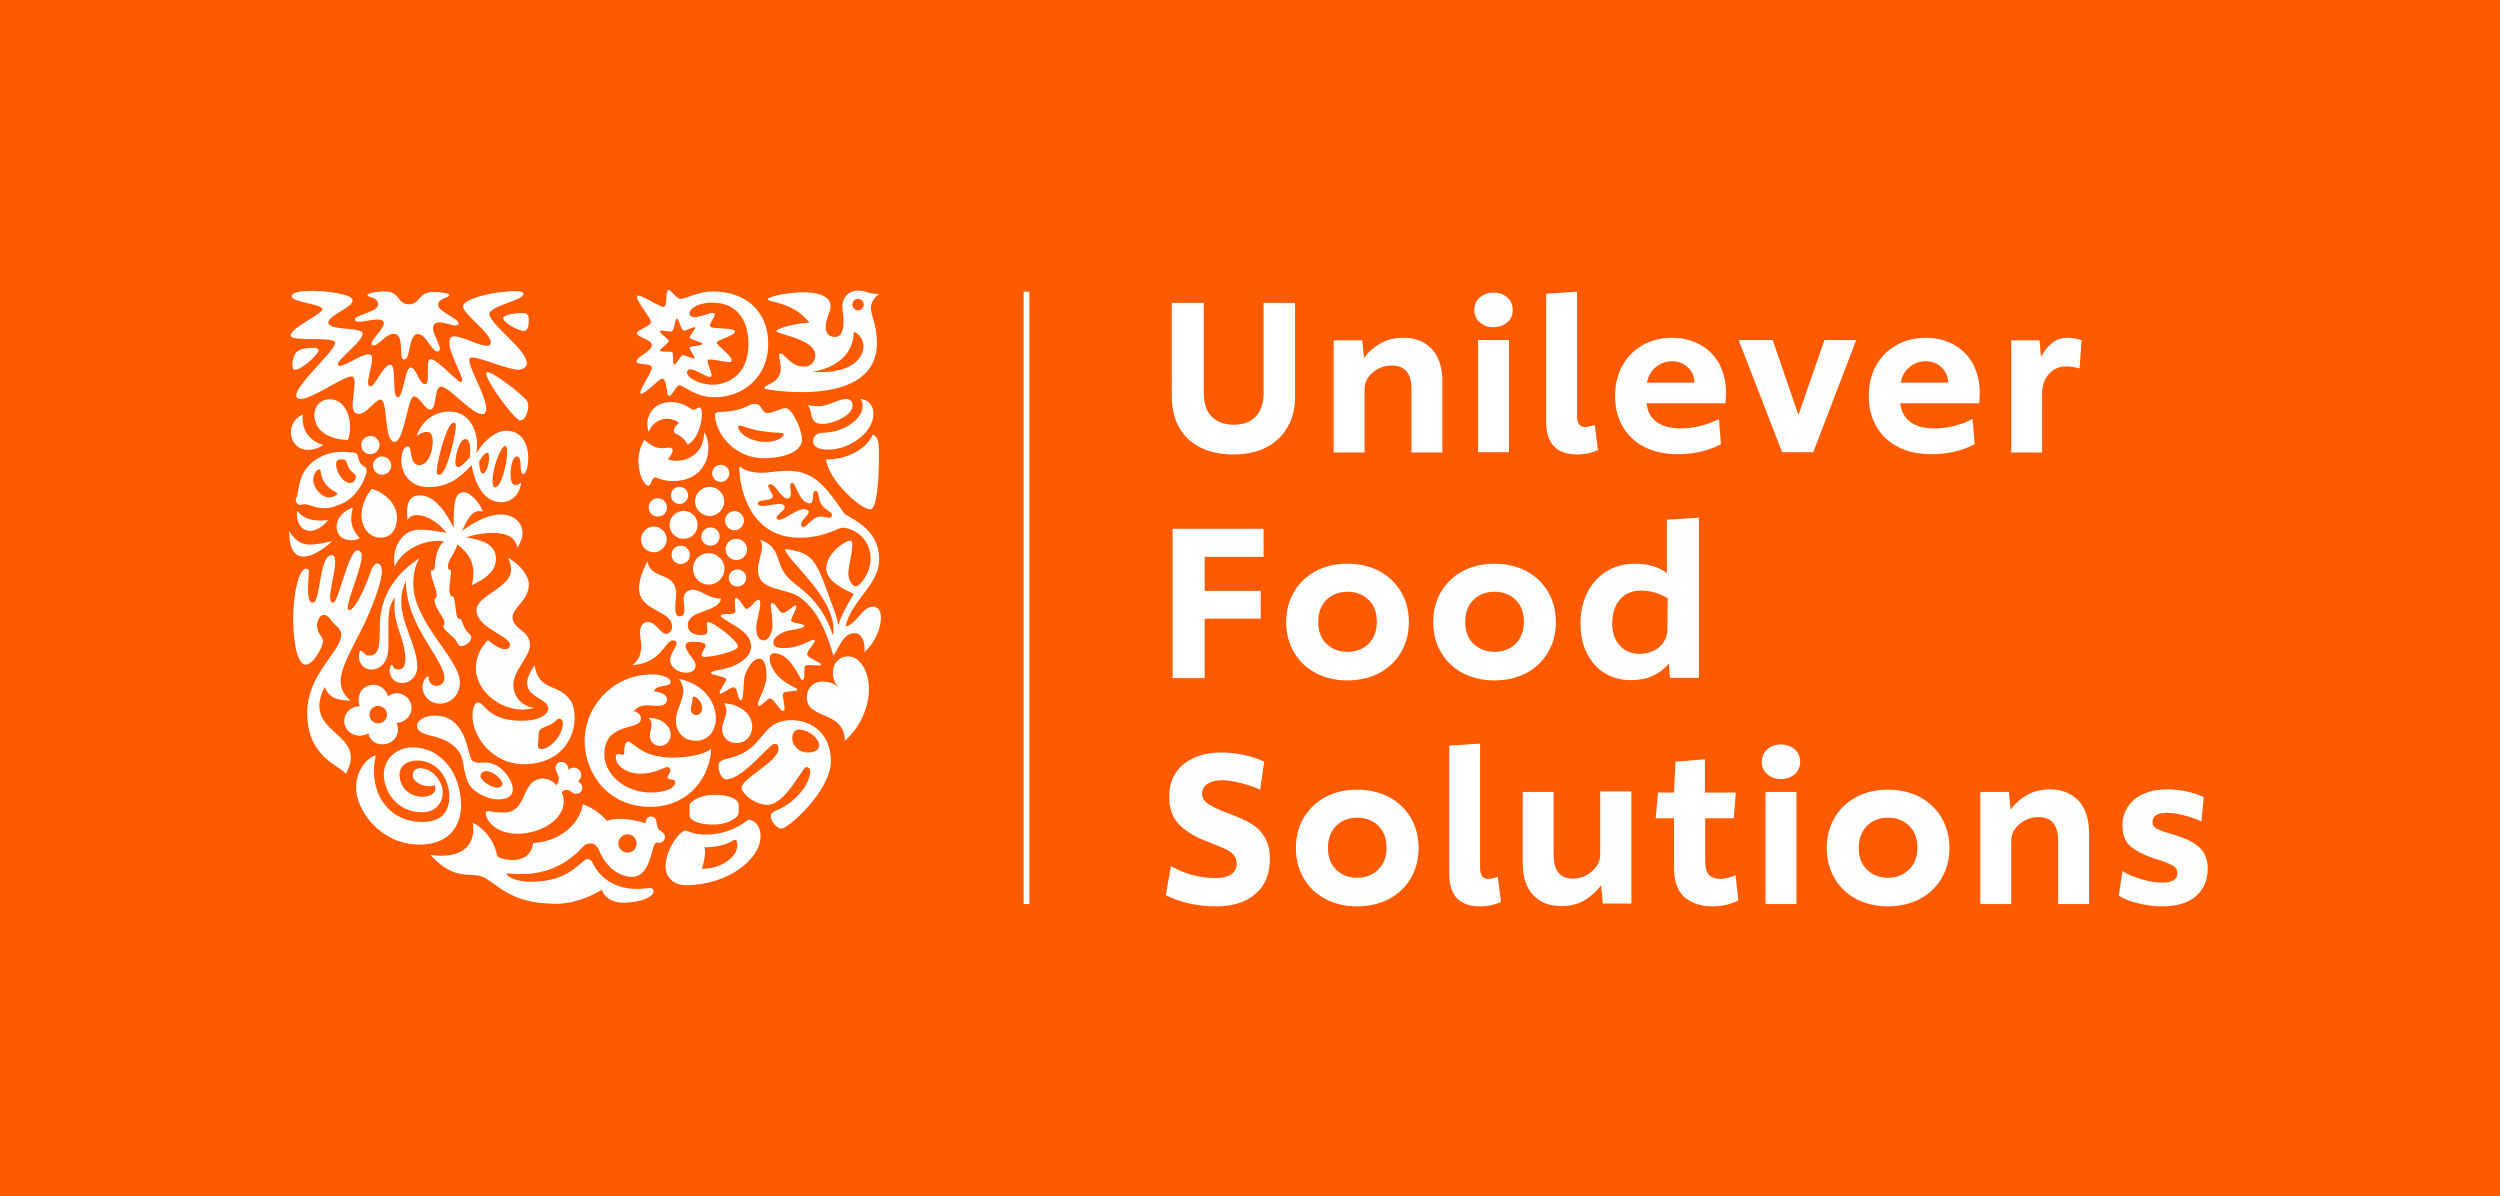 <?xml version="1.0" encoding="utf-8"?>
<!-- Generator: Adobe Illustrator 23.0.1, SVG Export Plug-In . SVG Version: 6.00 Build 0)  -->
<svg version="1.1" xmlns="http://www.w3.org/2000/svg" xmlns:xlink="http://www.w3.org/1999/xlink" x="0px" y="0px"
	 viewBox="0 0 874.1 418.3" style="enable-background:new 0 0 874.1 418.3;" xml:space="preserve">
<style type="text/css">
	.st0{fill:#FF5A00;}
	.st1{fill:#FFFFFF;}
	.st2{fill:none;stroke:#FFFFFF;stroke-width:2;}
</style>
<g id="Layer_1">
	<rect y="0" class="st0" width="874.1" height="418.3"/>
	<g>
		<g>
			<g>
				<path class="st1" d="M288.8,160.6c1,7.6,12.5,17.8,15.6,17.5c2.1-0.2,2.9-9.9,2.9-17.5c0-4.4,0.2-7.8-2.1-8.6
					C301.6,159.4,291.9,160.9,288.8,160.6z M289.5,157.2c8.3,0,15.9-6.6,15.9-12.4c0-2.7-1.3-4.9-4.6-5.3c0.6,0.7,0.8,1.3,0.8,2.6
					c0,4.4-6.7,9.2-13.9,9.2c-2.6,0-3.4,1.8-3.4,2.8C284.2,156.3,286.3,157.2,289.5,157.2z M287.7,148.2c-1.1,0-2.7,0-3.6-1.8
					c-0.7-1.4-0.5-3.8-1.8-4.8c1.4,0.4,2.8,0.4,3.9,0.4c3.6,0,7-2.5,9.6-2.5c1.7,0,2.3,1.1,2.3,2.2
					C298.1,145.4,291.1,148.2,287.7,148.2z"/>
			</g>
			<g>
				<path class="st1" d="M109.4,210.7c2.7,0,2.2-16.6,6.5-16.6c1,0,1.3,1,1.3,2.3c0,3.8-1.8,9.3-1.8,12.3c0,1.5,0.4,2,1.1,2
					c1.9,0,5.3-18.3,8.5-18.3c1,0,1.5,1.1,1.5,2.1c0,3.8-4.9,14.8-4.9,17.9c0,0.5,0.1,0.9,0.5,0.9c2,0,6-8.6,7.3-12.9
					c0.7-2.2,1.7-3.4,2.6-3.4c0.8,0,1.5,0.9,1.5,2.7c0,4.3-4,14.4-7.5,21.2c-2.7,5.3-6.9,12.8-6.9,17c0,2.2,0.4,4.4,3.5,7.1
					c-5.1-0.3-7.2-0.8-9.1-4.8c-8.5,17,15.7,15.3,7.4,30.4c-1.5-2.7-13.5-5.5-13.5-21.3c0-13.6,11.9-21.6,11.9-27.3
					c0-1.1-0.4-2.1-1.4-2.9c-2.6-2.2-2.7-4.1-4.8-4.1c-1.5,0-3.4,3.5-1.4,6.6c0.6,1,1.2,1.7,1.2,2.6c0,2.2-3.5,8.2-6,8.2
					c-2.5,0-4.4-6.1-4.4-16c0-8.8,2-17.6,4.5-17.6c0.7,0,1,0.5,1,1.1c0,1-0.3,3.1-0.3,6.6C107.8,210.4,108.7,210.7,109.4,210.7z"/>
			</g>
			<g>
				<path class="st1" d="M129.7,234.1c3.3,0,6.1-2.5,6.1-8V218c0-3.1,0.2-6.6,2.3-9.1c-0.2,1-0.2,2.2-0.2,3.2
					c0,6.9,3.8,11.6,3.8,18.2c0,2.5-0.7,3.8-2.6,3.8c-1.8,0-1.7-1.7-2.1-1.7c-0.3,0-0.8,1-0.8,2.1c0,1.7,1.2,4.3,4.5,4.3
					c2.9,0,5.2-2.6,5.2-5.6c0-7.2-5.6-15.1-5.6-22.8c0-3.4,0.9-5.6,1.6-7.3c0,15.9,13.5,27.4,13.5,34c0,1.5-1.1,2.7-2.8,2.7
					c-1.8,0-2.7-1.5-2.7-2.6c0-0.6-0.1-0.7-0.3-0.7c-0.5,0-1.9,1.6-1.9,3.7c0,2.6,2.1,5.8,6.1,5.8c4.5,0,7-3.8,7-7.3
					c0-8.4-16.3-21-16.3-34.6c0-2.3,0.4-6.1,2.1-8.9c-10.5,6.8-13.8,15.8-13.8,23.7c0,6.9-0.2,10.3-3.7,10.3c-1.8,0-2.3-1.7-2.9-1.7
					c-0.5,0-0.7,1.4-0.7,1.8C125.4,232.4,127.6,234.1,129.7,234.1z"/>
			</g>
			<g>
				<path class="st1" d="M267.9,154.5c3.5,0,6.1-1.6,6.1-2.6c0-0.3-0.5-0.6-1.5-0.6c-1,0-3.1-0.1-7-0.7c-3.4-0.6-5.9-1.8-6.9-1.8
					c-0.3,0-0.5,0.2-0.5,0.4C258.1,151.3,262,154.5,267.9,154.5z M250.5,144.3c1-0.7,5.5,0.4,11.3-2.5c0.7-0.4,1.4-0.6,2.1-0.6
					c2.8,0,2.1,3.2,4.6,3.2c2,0,4.5-1.7,6.1-1.7c2.4,0,5.8,7.5,5.8,11c0,4.1-6.1,6.5-13.4,6.5c-10.6,0-17-9.2-17-15.2
					C250,144.7,250.2,144.5,250.5,144.3z"/>
			</g>
			<g>
				<path class="st1" d="M131.4,264.1c-2.6,0.6-6.9,4.8-6.9,11.3c0,7.8,8.4,19.9,22.2,19.9c11.6,0,14.5-8.1,14.5-13.5
					c0-12-7.4-20.5-17-20.5c-5.3,0-10,3.8-10,9.5c0,5.3,4,13.2,13.5,13.2c4.5,0,7.1-3.2,7.1-6.9c0-3.6-3.3-8.5-8-8.5
					c-1.4,0-2.5,0.9-2.5,2.5c0,1.9,2.6,3.8,5.9,3.8c0.8,0,1.4-0.2,1.8-0.3c0.2,0.2,0.2,0.6,0.2,1c0,1.8-1.8,3-4.5,3
					c-4.1,0-8-3-8-7.8c0-2.9,2.5-4.9,6.1-4.9c7.1,0,11.3,6.3,11.3,12.6c0,5.7-3.1,8.9-9.5,8.9C134.8,287.3,128.6,275.8,131.4,264.1z
					"/>
			</g>
			<g>
				<path class="st1" d="M216.2,294.9c0,1.8,1.4,3.2,3.2,3.2c1.8,0,3.2-1.4,3.2-3.2c0-1.7-1.4-3.2-3.2-3.2
					C217.6,291.7,216.2,293.2,216.2,294.9z M222.4,310.8c3.8,0,3.6-0.3,4.8-0.3c1.2,0,1.3,0.7,1.3,1.2c0,1.7-3.9,3.9-10.8,3.9
					c-4.1,0-6.5-2.2-7.3-4.5c-4,2.5-10,4.9-16,4.9c-16.3,0-20.5-7.1-25.6-9.4c-3.9-1.8-9.9,1.7-18.3-7.7c1.1,0.2,2.6,0.3,3.8,0.3
					c7.3,0,11.2-3.6,11.2-9.3c0-0.7-0.1-1.5-0.2-2.2c2.2,0.9,7.3,4.7,8.5,11.5c0.2,0.8,3.4,1.5,5.5,1.5c2.9,0,6.5-1.2,7.1-5.9
					c9.6-0.8,16-6.4,17.4-13.6c3.4,1.1,7.3,4.2,8.3,5.8c1.4-0.5,2.9-0.7,4.8-0.7c2.6,0,5.4,0.5,8.8,1.5c0.2-1,0.3-2.3,1.9-2.3
					c2.4,0,1.7,2.6,2.5,4.2c0.4,0.8,2.4,1.3,2.4,2.9c0,1.5-1.3,2.1-2.1,2.1c-0.3,0-0.7-0.1-1-0.1c-1.6,0.5-1.7,12-8.4,12
					c-4.9,0-9.5-4.1-11.5-9.2c-0.6-1.5-1.7-2.5-2.9-2.5c-1.3,0-2,0.2-3.5,1.9c-4.3,4.7-11.5,8.8-20.3,8.8c-2.7,0-4.9-0.2-5.4-0.2
					c-0.3,0-0.3,0.1-0.3,0.2c0,0.5,2.7,2.7,8.6,2.7c14,0,17.5-7.9,19.7-7.9c0.3,0,1.3,0,1.8,1.3
					C210.8,309.1,217.9,310.8,222.4,310.8z"/>
			</g>
			<g>
				<path class="st1" d="M270.7,260.1c-1.7,0-10.9,12.4-16.9,12.4c-1.4,0-2.6-2.7-2.6-4.8c0-1.1,0.7-1.9,3.3-2.5
					c13.7-3.1,10.7-13.4,22.4-13.4c6.5,0,13.6,4.4,13.6,14.3c0,10.5-15,23.6-17.2,23.6c-1.8,0-3.8-2.6-3.8-4.4
					c0-0.5,0.2-1.3,1.8-1.9c7.6-3,12-10.1,12-13.6c0-0.8-0.4-1.6-1.4-1.6c-1.4,0-7.2,13.2-13.6,13.2c-4.5,0-9-4.1-9-6
					c0-3.2,12.9-9.1,12.9-13.6C272.2,260.1,271.4,260.1,270.7,260.1z M279.3,255.1c-1.1,0-2.3,0.9-2.3,3c0,2.4,1.8,3.9,2.9,4.4
					c0.6,0.3,1.4,0.6,2.3,0.6c2.3,0,4.2-0.6,4.2-2.6C286.3,258.2,282.8,255.1,279.3,255.1z"/>
			</g>
			<g>
				<path class="st1" d="M130.4,162.8c0,1.8,1.5,3.2,3.2,3.2s3.2-1.4,3.2-3.2c0-1.7-1.4-3.2-3.2-3.2S130.4,161.1,130.4,162.8z
					 M126.3,155.6c0,1.8,1.4,3.2,3.2,3.2c1.7,0,3.2-1.4,3.2-3.2c0-1.7-1.4-3.2-3.2-3.2C127.7,152.5,126.3,153.9,126.3,155.6z
					 M123.4,177.5c-1.8,0.5-5.7,2.7-5.7,6.7c0,2.9,2.2,4.7,5,4.7c1.4,0,2.5-0.3,3.1-0.8c-2.2-2.1-3-4.5-3-6.9
					C122.9,179.5,123.1,178.5,123.4,177.5z M103.9,178.6c-0.1,0.4-0.1,0.8-0.1,1.2c0,3.7,2,5.8,4.6,5.8c2,0,4.3-1.2,6.4-3.8
					c-0.9,0.2-1.9,0.2-2.9,0.2C109,182,105.8,181.2,103.9,178.6z M101.1,185.7c0,6.1,1.8,8.9,5.1,8.9c2.5,0,6-1.8,10-5.4
					c-3.1,0.7-5.5,1.2-7.7,1.2C105.7,190.5,103.5,189.4,101.1,185.7z M121.7,153.8c0.4-1.3,0.7-2.9,0.7-4.6c0-3.8-1.8-9.6-7.2-9.6
					c-3.1,0-5.3,2.5-5.3,5.4C109.9,151.3,116.2,153.8,121.7,153.8z M115,173.9c-2.6,0-5.5-3.3-5.5-6.2c0-1.6,1.2-3.6,2.1-3.6
					c0.3,0,0.5,0.2,0.5,0.8c0.5,3.9,3,6.1,5.4,7.2c0.2,0.2,0.4,0.2,0.4,0.4C117.9,173.1,116.4,173.9,115,173.9z M122.3,164.2
					c0.6,0.7,2.1,1.7,2.1,2.2c0,1.1-0.6,2.5-1.9,2.5c-2.8,0-5-4.2-5-6.6c0-1.5,0.9-1.7,2.1-1.7c0.6,0,0.8,0.1,1.2,0.3
					C121.4,161.4,121.4,163,122.3,164.2z M103.6,174.1c-0.1,0.2-0.2,0.6-0.2,0.9c0,0.7,0.8,1.5,1.5,1.5c0.6,0,1-0.2,1.4-0.2
					c1.9,0,4,1.4,7.2,1.4c1.8,0,4-0.6,6.7-1.9c5.7-2.9,8-10,8-11.2c0-1.5-1.2-1.3-2.2-2.7c-1-1.4-0.6-2.6-1.3-3.3
					c-0.4-0.4-1.5-0.4-2.9-0.5c-0.5-0.1-1.1-0.1-1.8-0.1c-2.6,0-5.8,0.3-9.3,2.5C103.7,164.9,104.7,172.2,103.6,174.1z M130,170.9
					c-1.8,2.1-3.6,5.6-3.6,9.2c0,4.3,2.6,7.9,6.7,7.9c3.9,0,5.7-3.4,5.7-6.8C138.9,175.8,134,172.1,130,170.9z M113,155.6
					c0,0-2.3,1.7-5.2,1.7c-3.4,0-6.1-2.5-6.1-6.1c0-2.5,1.3-5,4.2-6.3c-0.1,0.5-0.1,0.9-0.1,1.4C105.8,150.8,108.4,154.2,113,155.6z
					"/>
			</g>
			<g>
				<path class="st1" d="M253.5,182c0,1.8,1.5,3.4,3.3,3.4c1.8,0,3.3-1.5,3.3-3.4c0-1.8-1.5-3.3-3.3-3.3
					C255,178.7,253.5,180.2,253.5,182z M253.7,192.1c0,2.1,1.7,3.7,3.8,3.7c2.1,0,3.7-1.7,3.7-3.7c0-2.1-1.7-3.7-3.7-3.7
					C255.4,188.3,253.7,190,253.7,192.1z M242.3,198.9c0,3,2.5,5.5,5.5,5.5c3,0,5.5-2.5,5.5-5.5c0-3-2.5-5.5-5.5-5.5
					C244.7,193.4,242.3,195.8,242.3,198.9z M245.2,187.6c0,1.8,1.4,3.2,3.2,3.2c1.8,0,3.2-1.4,3.2-3.2c0-1.8-1.4-3.2-3.2-3.2
					C246.7,184.4,245.2,185.9,245.2,187.6z M234.8,194c0,1.7,1.4,3.2,3.2,3.2c1.8,0,3.2-1.4,3.2-3.2c0-1.8-1.4-3.2-3.2-3.2
					C236.2,190.8,234.8,192.2,234.8,194z M243,175.3c0,2.8,2.3,5.1,5.1,5.1c2.8,0,5.1-2.3,5.1-5.1c0-2.8-2.3-5.1-5.1-5.1
					C245.3,170.2,243,172.6,243,175.3z M249,165.5c0,1.7,1.4,3,3,3c1.7,0,3-1.4,3-3c0-1.7-1.4-3-3-3
					C250.3,162.5,249,163.9,249,165.5z M234.6,173.2c0,1.7,1.3,3,3,3c1.7,0,3-1.4,3-3c0-1.7-1.4-3-3-3
					C235.9,170.2,234.6,171.5,234.6,173.2z M234.1,183.5c0,2.7,2.2,4.9,4.9,4.9c2.7,0,4.9-2.1,4.9-4.9c0-2.7-2.2-4.9-4.9-4.9
					C236.3,178.7,234.1,180.8,234.1,183.5z M224.1,188.6c0,2.5,2.1,4.5,4.5,4.5s4.5-2.1,4.5-4.5c0-2.5-2.1-4.5-4.5-4.5
					S224.1,186.2,224.1,188.6z M226.8,177.4c0,1.8,1.4,3.2,3.2,3.2c1.8,0,3.2-1.4,3.2-3.2c0-1.7-1.4-3.2-3.2-3.2
					C228.2,174.2,226.8,175.7,226.8,177.4z M254.8,202c0-1.6,1.4-2.9,3-2.9c1.8,0,3.1,1.4,3.1,2.9c0,1.8-1.4,3.1-3.1,3.1
					C256.2,205.1,254.8,203.8,254.8,202z"/>
			</g>
			<g>
				<path class="st1" d="M256.9,293.6c0.4,0,0.9,0.2,0.9,1.7c0,1.7-0.8,4.1-3.7,5.9c-2,1.4-4.7,2.5-8.7,2.6c0.6-1.9,1.1-3.9,1.1-5.8
					c0-0.6-0.1-1.1-0.2-1.8h1C253.7,296.1,256.4,293.6,256.9,293.6z M257.5,285.7c0.6-0.6,0.8-1.4,0.8-2.3v-1.8
					c0-2.3-3.5-3.7-8.3-3.7c-5.8,0-8.9,2.6-8.9,3.7v3.7c0,1.5,3.5,3,7.8,3C252.3,288.4,255.4,287.5,257.5,285.7z M261.6,286.6
					c-2.1,1.6-6.9,5.2-15,5.2c-4.3,0-6.2-1.4-6.9-1.4c-0.8,0-1.7,0.8-2.6,1.8c-1.9,2.2-4.4,6.4-4.4,10.9c0,3.2,2.5,6.4,7.1,6.4
					c14.9,0,26.1-9.3,26.1-16.9C266,288.4,263.5,286.6,261.6,286.6z"/>
			</g>
			<g>
				<path class="st1" d="M264.4,219.6c0,2,0.6,4.3,2.6,4.3c1.7,0,3.1-2.6,3.1-5.3c0-3.2-0.6-5.7-0.6-6.9c0-0.6,0.2-0.8,0.6-0.8
					c1.2,0.1,2.3,3.4,3.6,3.4c1.4,0,3.6-2.6,4.4-2.6c0.2,0,0.3,0.3,0.3,0.4c0,1.2-1.8,3.8-1.8,4.9c0,0.9,4.6,1,4.6,1.8
					c0,1.2-4.9,1.2-7.2,2.2c-2.2,1-3.6,2.2-3.6,3.7c0,1.6,1.6,1.9,3.8,1.9c5.3,0,9.1-2.9,10.3-2.9c0.2,0,0.4,0.2,0.4,0.4
					c0,0.8-2.7,3.4-2.7,4.6c0,1.4,5,2.9,4.9,3.7c-0.1,0.2-0.4,0.3-0.9,0.3c-0.9,0-2.2-0.2-3.3-0.2c-0.6,0-1.2,0.1-1.4,0.4
					c-0.6,0.6,0.2,4.9-1,4.9c-1,0-3.7-9.4-9.9-9.4c-0.9,0-1.5,0.7-1.5,1.9c0,3.2,3.1,6.9,6.1,8.6c1.3,0.9,3.6,1.8,3.6,2.2
					c0,1-5.1,0.1-5.1,1.7c0,1.4,0.6,3.6,0.6,4.9c0,0.4-0.1,0.9-0.6,0.9c-0.9,0-3.3-4.4-4.4-4.4c-1,0-3,2.6-3.9,2.6
					c-0.2,0-0.4-0.2-0.4-0.5c0-1.8,3-6,3-10c0-1.9-0.2-6-2.6-6c-1.9,0-4.1,3-5,6c-0.6,1.8-0.2,8.5-1.4,8.5c-1.2,0-0.9-4.5-2.5-4.5
					c-1.2,0-3.7,2.2-4.6,2.2c-0.2,0-0.3-0.1-0.3-0.2c0-1,2.3-4.1,2.3-4.7c0-1.2-5.3-1.4-5.3-2.3c0-0.6,2.1-1,4-1.3
					c4.1-0.7,10-3.7,10-7.8c0-4.6-4.5-6.6-7.4-8.5c-1.5-1-3.2-1.8-3.2-2.4c0-0.6,1.9-0.6,2.7-0.6c1.2,0,2.4-0.1,2.4-1
					c0-0.7-0.2-2.2-0.2-3.3c0-0.8,0.1-1.4,0.4-1.4c1.2,0,2.9,3.9,3.7,3.9c1.3,0,3-3.2,4.2-3.2c0.4,0,0.6,0.2,0.6,1
					C265.9,213.4,264.4,216.7,264.4,219.6z M226.4,196.2c0.9,6.8,10,3.3,10,11.5c0,1.2-0.3,3-0.3,4.5c0,1.8,0.2,3.3,1.5,3.3
					c1.4,0,1.7-1,1.7-2.2c0-1.3-0.3-2.9-0.3-3.7c0-2.8,2-3.4,3.2-3.4c3,0,5.3,3.1,9.9,3.1c-1,5.1-11.6,3.7-11.6,9.3
					c0,2.8,2.8,3.4,4.6,3.4c1.7,0,2.2-0.2,2.2-1.7c0-0.8-0.2-1.7-0.2-2.2c0-0.3,0.2-0.6,0.6-0.6c1.7,0,10.3,6.5,10.3,8.5
					c0,1.8-9.1,3.7-11.7,3.7c-0.8,0-1-0.6-1-0.9c0-0.6,1.4-2.2,1.4-3.2c0-0.7-1.2-1.2-4.4-1.2c-1.5,0-2.6,0.2-2.6,1.4
					c0,2.2,3.5,4.8,3.5,6.8c0,1.6-1,2.6-3.5,2.6c-2.2,0-5.4-1.7-5.4-4.5c0-2.2,2.3-4.5,2.3-5.8c0-0.4-0.3-1-1.3-1
					c-2.9,0-3.7,7.8-14.2,8.7c1.7-1.5,3.1-3.2,3.1-6.6c0-1.7-0.4-3-0.4-4.9c0-2.4,1.1-3.6,2.7-3.6c3,0,4.4,4.1,6.3,4.1
					c1,0,2.2-0.9,2.2-2.4c0-6.1-11.6-5.2-11.6-13.7C223.5,203.1,224.3,200.2,226.4,196.2z"/>
			</g>
			<g>
				<path class="st1" d="M241.5,248c0,1.1,0.8,2,1.9,2c1.3,0,2.1-1.1,2.1-2.4c0-1.7-1.5-4-2.9-4c-0.6,0-0.4,1-0.6,2
					C241.9,246.4,241.5,247.4,241.5,248z M237.4,237.4c8.4,1.6,12.9,7.9,12.9,13.8c0,4.1-2.5,7.8-7,7.8c-4.1,0-7-2.8-7-7.2
					c0-3.4,2.6-6.8,2.6-10.3C238.9,240.1,238.5,238.8,237.4,237.4z M226.8,251c0.8,0.8,1,1.6,1,2.4c0,1.2-0.6,2.5-0.6,3.8
					c0,1.9,1.4,3.6,3.5,3.6c2.2,0,3.8-1.8,3.8-3.8C234.6,253.9,231.4,251,226.8,251z M253.2,245.9c0.5,0.9,0.8,1.7,0.8,2.5
					c0,2.2-1.5,4.3-1.5,6.6c0,2.7,2,4.8,5,4.8c3.3,0,5.5-2.6,5.5-5.7C263,249.9,259.2,246.3,253.2,245.9z M228.7,241.7
					c3.7,0.5,4.5,1.8,4.5,2.8c0,1.8-1.6,2.3-3.1,2.3c-1.1,0-2.4-0.2-3.7-0.2c-1.8,0-3.5,0.4-4.9,2.1c1,0.1,2.6,0.9,2.6,2.5
					c0,4.6-12.8,0.8-12.8,12.7c0,6.3,6.5,13.2,16.4,13.2c5.1,0,8.4-1.7,8.4-3.6c0-1.5-2.7-0.5-2.7-1.7c0-0.6,1-1.6,1-2.5
					c0-0.4-0.3-1.1-1-1.1c-1.4,0-4.1,2.3-9.6,2.3c-4.3,0-8.5-2.5-8.5-5.8c0-0.7,0.3-1.1,0.8-1.1c0.5,0,1.1,0.3,1.7,0.3
					c0.5,0,0.5-0.3,0.5-1.2c0-0.9,0-3.4,1.5-3.4c1.5,0,4.4,5.6,15.4,5.6c3.7,0,10.7-0.7,13.4-3.1c-0.1,8.7-6.9,20.3-21.3,20.3
					c-14.9,0-22.9-12-22.9-23c0-12.2,10-23.3,23.6-23.3c3.5,0,6.5,1.2,6.5,2.7C234.3,240.5,229.1,239.2,228.7,241.7z"/>
			</g>
			<g>
				<path class="st1" d="M177.1,150.6c5.3,0,7.6,4.6,7.6,9.6c0,2.2-0.6,5.5-1.7,5.5c-1,0-0.9-1.8-1-3.5c-0.1-2.1-0.6-2.6-1.3-2.6
					c-1.3,0-2.2,3.2-2.2,6.1c0,1.8,0.3,3.9,1.7,3.9c0.8,0,1.5-0.4,2-0.9c-0.3,3.7-3,6.9-6.9,6.9c-7,0-9.6-8.2-10.4-13
					c-4.2,4.5-8.1,7.7-15.1,7.7c-6.5,0-9.5-4.8-9.5-9.3c0-1.4,0.5-4.9,2.2-4.9c2,0,0.2,6.5,4.2,6.5c1,0,2.7-0.8,3.7-3.4
					c0.6-1.6,0.9-3.3,0.9-4.7c0-2.2-0.5-3.5-2.1-3.5c-1.4,0-3,1-3.6,1.6c1.9-5.7,6.5-8.7,11.6-8.7c6.3,0,9.6,5.6,9.6,11.8
					c0,0.9-0.1,1.8-0.2,2.7C169.3,154.1,173.1,150.6,177.1,150.6z M171,160c0-1.4-0.3-1.7-0.6-1.7c-0.8,0-1.7,1-2.9,3.1
					c0.2,2.9,0.6,4.2,1.4,4.2C169.7,165.6,171,162.8,171,160z M160.1,163.3c0.9,0,2-1,4.1-3.3c0.2-1,0.2-2,0.2-3.2
					c0-1.6-0.6-3.3-1.6-3.3c-2.4,0-3.6,6.4-3.6,8.1C159.1,162.5,159.6,163.3,160.1,163.3z M173.1,170.4c2,0,4.2-7.6,4.2-12.4
					c0-1-0.2-2.1-0.6-2.1c-1.7,0-4.5,7.9-4.5,12.2C172.2,169.7,172.6,170.4,173.1,170.4z M153.6,166c2.7,0,5.8-14.7,5.8-17.1
					c0-0.6-0.2-1.1-0.8-1.1c-2.5,0-5.9,14-5.9,17.1C152.7,165.4,152.8,166,153.6,166z"/>
			</g>
			<g>
				<path class="st1" d="M162.2,172.1c-3.4,0-3.6,4.2-3.6,12.5c-2.5-5.5-6.8-11.4-11.7-11.4c-3.4,0-4.6,2.2-4.6,6.1
					c0,0.8,0.1,2,0.2,2.7c0.4-1.4,1.7-1.9,3.3-1.9c3.4,0,7.6,2.6,10.3,6.2c-3.1-0.5-6.1-1.1-8.7-1.1c-1.6,0-3,0.2-4.2,0.7
					c-2.3,1-5.4,4.5-5.4,9.6c0,0.8,0.1,1.7,0.2,2.6c2.8-6.2,10.2-9,15-9c1,0,1.7,0.1,2.2,0.2c-2.5,2.2-3,6.1-3.2,8.8
					c-0.1,1.3-0.6,1.4-1.4,1.4c0,2.6,2.1,6.5,2.1,8.5c0,0.7-0.4,1.4-0.8,1.5c0,3.5,3.5,6.1,3.5,8.3c0,0.6-0.2,1-0.4,1.3
					c0.2,1.4,4.1,3.8,4.6,5.1c0.6,1.5,1.3,1.7,1.7,1.7c1.4,0,3.5-1.6,3.5-3c0-0.5-0.4-1-0.7-1.3c-1.5-1.1-2.3-3.5-2.9-5.1
					c-0.6,0-1.3-0.2-1.5-1.2c-0.4-1.7-0.5-4.7-1.1-6.6c-1-0.2-1.5-0.6-1.5-2.8c0-1,0.6-5.1,0.6-6.5c-0.5,0-1.1-0.3-1.1-1.3
					c0-2.5,2.5-4.6,3.3-7.8c4.5,3.4,5.6,6.8,5.6,9.8c0,1.6-0.2,3.1-0.5,4.5c3.3-1.7,8.4-4.1,8.4-9.2c0-3-1.4-6.2-10.4-7.5
					c2.8-1,6.3-1.6,9.2-1.6c5.1,0,8,1.6,8.7,5.2c1-1.6,1.8-3.4,1.8-5.1c0-3.9-3.3-6.5-7.4-6.5c-4.9,0-9.2,2.5-13.8,5.7
					c2.1-4.3,3.5-6.9,6.1-6.9c0.4,0,0.8,0.1,1.2,0.2C167.7,175.5,164.2,172.1,162.2,172.1z"/>
			</g>
			<g>
				<path class="st1" d="M296.6,229.5c4,0,7.2,5.2,7.2,11.3c0,6.5-3,13.5-8.4,18.2c-0.1-10.7-13.3-7.3-13.3-15.1
					c0-3.4,2.4-5.6,5.3-5.6c2.5,0,4.5,0.7,6,2.2c-1.4-1.4-2.2-3.3-2.2-5.1C291.1,232.3,293.1,229.5,296.6,229.5z"/>
			</g>
			<g>
				<path class="st1" d="M237.4,148c-0.6-1-3-1.6-4.1-1.6c-3.5,0-5.9,2.5-6.4,4.7c-0.3-0.8-0.6-1.8-0.6-2.7c0-3.5,2.4-7.8,8.2-7.8
					c5.1,0,7.1,2.7,7.8,2.7c0.8,0,1.6-0.8,2.2-0.8c0.9,0,0.9,1.4,0.9,2.3c0,3.2-1.4,8.7-5,10.7c-0.6-1.4-1.9-2.9-4-3.8
					c-0.6-0.2-0.8-0.7-0.8-1.2C235.7,149.6,236.5,148.5,237.4,148z M225.4,153.8c2.1,2,3.9,2.9,6.1,2.9c0.9,0,1.9-0.2,2.5-0.2
					c0.7,0,1.2,0.3,1.2,0.9c0,0.9-0.8,2.3-1.8,3.1c0.9,0.4,2,0.6,3.1,0.6c4.5,0,9.7-2.9,9.7-10c1,1.3,1.5,3.9,1.5,5.1
					c0,8.7-6.4,12-12.3,12c-3.8,0-5.8-1.3-6.2-1.3c-1.5,0-1.4,3-2.5,2.9c-1.8-0.3-3.5-4.4-3.5-8.7
					C223.3,158.5,223.9,155.8,225.4,153.8z"/>
			</g>
			<g>
				<path class="st1" d="M157.1,103.1c0-0.5-2.4-1-5.7-1c-5.2,0-4.5,4.3-8.4,4.3c-4.1,0-3.1-4.5-8.4-4.5c-3.2,0-6.1,0.6-6.1,1.3
					c0,0.9,3.7,0.6,3.7,3.2c0,2.8-8.1,3.6-8.1,5.3c0,0.6,0.6,0.8,1.4,0.8c1.8,0,4.5-0.8,6.5-0.8c1.1,0,2.2,0.2,2.2,1.3
					c0,2-4.3,5.6-4.3,7.2c0,0.5,0.4,0.6,0.8,0.6c1.6,0,4.3-4.1,6.9-4.1c4.2,0,1.4,9,3.7,9c2.4,0,1.4-8.9,4.8-8.9
					c2.8,0,4.9,6.1,6.8,6.1c0.5,0,0.9-0.4,0.9-0.9c0-1.7-2.4-5.1-2.4-7.3c0-1.4,1-2,2.2-2c1.8,0,4.3,1.1,5.7,1.1c0.5,0,1-0.2,1-0.7
					c0-1.9-7.1-4-7.1-6.5C153.2,104.2,157.1,104.2,157.1,103.1z M175.9,111.2c0,1.4,5,4.5,7.3,4.5c1.3,0,1.7-1.8,1.7-3.8
					c0-2.4-1-2.5-3.1-2.5C179.2,109.6,175.9,110.3,175.9,111.2z M184.2,127c0-4.8-12.9-13.5-13.1-17.2c0-0.3,0.2-0.7,0.5-1
					c2.2-2.3,11.4-4,11.4-6c0-1-1.9-1-2.9-1c-7.4,0-18.2,2.7-18.2,5.3c0,2.7,9.7,9.3,9.7,12.6c0,0.9-0.5,1.2-1.4,1.2
					c-2.7,0-8.6-3.3-11.4-3.3c-1.3,0-1.7,0.9-1.7,2.2c0,3.8,4.5,11.1,4.5,13.2c0,0.2-0.1,0.6-0.4,0.6c-1.4,0-8.2-8-10.6-8
					c-0.9,0-1,1.2-1,3v2.7c0,1.8-0.1,3-1,3c-2.1,0-3-5.8-5-5.8c-2.1,0-2.5,10.4-4.5,10.4c-2.3,0-0.3-11.4-2.6-11.4
					c-2.5,0-5.3,7.6-7,7.6c-0.6,0-0.8-0.6-0.8-1.2c0-2.3,1.4-6.1,1.4-8.3c0-1.1-0.3-1.7-1.3-1.7c-2.5,0-7.9,4-10,4
					c-0.3,0-0.7-0.2-0.7-0.5c0-1.9,8.7-8,8.7-10.7c0-2.6-12-0.9-12-3.9c0-2.6,8.5-5.2,8.5-7.8c0-2.3-10.1-3.3-14-3.3
					c-4.7,0-7.3,0.6-7.3,1.9c0,2.1,10.7,2.7,10.7,4.5c0,1.8-11.1,6.5-11.1,9.2c0,2.4,15.6,0.1,15.6,2.6c0,2.7-13.6,14.4-13.6,18.3
					c0,0.9,0.6,1.3,1.5,1.3c4.1,0,14.9-7.9,17.8-7.9c1,0,1.1,1.3,1.1,2.4c0,2.1-0.7,5.3-0.7,7.6c0,1.8,0.5,3.1,2.1,3.1
					c3,0,5.7-5,7.7-5c2.6,0,1,14.8,4.9,14.8c3.3,0,4.6-15.9,6.7-15.9c2.1,0,3.8,4.6,5.7,4.6c2.4,0,1.3-8,3.8-8
					c2.8,0,10.8,9.6,14.3,9.6c1.1,0,1.5-0.9,1.5-2c0-4.2-5.9-13.8-5.9-16.8c0-0.8,0.2-1,1.1-1c3.1,0,12.2,4.3,16.5,4.3
					C183.3,128.9,184.2,128.1,184.2,127z M111.4,122.4c0,1.6-6.1,6.9-8.2,6.9c-0.8,0-1-0.9-1-1.8c0-1.6,0.7-3.8,1.6-4.5
					c1-1,3.4-1.4,5.3-1.4C110.1,121.5,111.4,121.8,111.4,122.4z M170,130.6c0,2.8,10,16.4,11.9,16.4c1.6,0,2.8-2.8,2.8-5.2
					c0-0.6-0.2-1.3-0.5-1.7c-1.4-2-11.6-10-13.8-10C170.1,130.1,170,130.4,170,130.6z"/>
			</g>
			<g>
				<path class="st1" d="M298,106.5c0,1.1,0.9,2,2,2c1.1,0,2-0.9,2-2c0-1.1-0.9-2-2-2C298.9,104.5,298,105.3,298,106.5z M285,124.1
					c0-5.7-13.5-7.1-13.5-8.4c0-1,7.6-2.8,11.5-2.9c-6-7.6-14.5-6.9-14.5-8.2c0-0.8,6.4-2.4,12.3-2.4c4.9,0,9.6,1.1,9.6,4.9
					c0,2.1-1.7,4.2-1.7,7.4c0,1.8,0.9,3.3,3.2,3.3c2.5,0,3-2.6,3-5.4c0-2.3-0.4-4.1-0.4-5.2c0-3.3,2.3-5.6,5.6-5.6
					c2.7,0,3.3,1.2,7.3,1.2c-2.1,1.3-2.9,3.6-2.9,4.7c0,3.3,2.1,5.7,2.1,12.5c0,12.6-11.8,17.1-26.2,17.1c-4,0-8.2-0.3-12.3-1
					c-0.6-0.1-0.8-0.2-0.8-0.6c0-1,5.7-1.6,5.7-6.7c0-2-0.6-3.9-0.6-4.6c0-0.4,0.3-0.6,0.6-0.6c1.2,0,3.6,4.6,8,4.6
					C282,128.2,285,127.8,285,124.1z M298.5,116c0,7.1-5.2,12.5-14.5,14c1,0.1,2,0.1,3,0.1c10.9,0,14.9-4.9,14.9-9.1
					C301.8,118.7,300.5,116.7,298.5,116z"/>
			</g>
			<g>
				<path class="st1" d="M293,218.8c1.3-4,2.9-6.8,5.5-11.1c-2.6-1.4-9.6-4.2-9.6-8.9c0-5.5,6.8-9.8,8.3-9.8c0.6,0,0.8,0.5,0.8,1.6
					c0,2.9-1.4,7.5-1.4,10c0,2.2,1.4,4.4,2.7,4.4c1.4,0,5.1-4.8,5.1-9.5c0-8.5-7.4-11-9.7-11c-2.1,0-6,3.5-15.2,3.5
					c-17.1,0-21-17-21-24.4c0-0.3,0.1-0.4,0.2-0.4c0.4,0,2.1,2.1,7.5,2.1c2.8,0,5.4-0.7,9.4-0.7c9.5,0,13.8,6.6,19.7,15.1
					c3.6,2.2,12.1,5.8,12.1,15.9c0,8.9-9.5,13.9-11.8,23.4c3.7-0.4,5.8-6.9,9.6-6.9c1.9,0,2.8,1.5,2.8,3.9c0,3.5-2,8.8-5.8,12
					c0.1-0.3,0.1-0.7,0.1-1.2c0-2.2-0.9-5.4-3.4-5.4c-4,0-5.2,4.3-7.5,7.9c-2.3-8.1-5.4-15.5-11-19.9c-5.6-4.5-15.4-2.1-15.4-10.4
					c0-2.2,1.4-5.4,1.4-8c0-0.9-0.2-1.7-0.6-2.3c7.7,2.9,4.9,8,9.7,13.2c2.9,3.4,11.1,6.5,15.8,20.3c0.1-0.4,0.1-1.4,0.1-2.1
					c0-11.8-15.6-23.4-17-28.1c9.1,1,10.7,3.3,15,15.2C290.1,209.6,293,215.8,293,218.8z M290.9,180.1c0-1.7-4.2-1.8-4.6-6.5
					c-0.1-0.7-0.3-2-1.2-2c-1.4,0-0.3,4.4-1.9,4.4c-3.7,0-4.9-7.2-6.2-7.2c-0.3,0-0.7,0.2-0.7,1.2c0,0.9,0.2,1.4,0.2,2.5
					c0,1-0.2,1.8-1.2,1.8c-2.2,0-4.1-5-5.9-5c-0.4,0-0.8,0.2-0.8,0.6c0,1,1.6,2.7,1.6,3.6c0,1.9-5.2,0.9-5.2,2.5
					c0,0.7,0.7,0.9,1.7,0.9c1.7,0,4.3-0.7,5.7-0.7c0.8,0,2,0.2,2,1.2c0,1.1-2.9,2.6-2.9,3.6c0,0.5,0.5,0.7,0.9,0.7
					c2.2,0,6-3.7,8.7-3.7c0.5,0,1.7,0.2,1.7,1c0,1-2.7,2.9-2.7,4.4c0,0.4,0.2,0.9,0.7,0.9c1.4,0,3.3-3.7,6.1-3.7
					c1,0,2.6,0.4,3.3,0.4C290.7,180.8,290.9,180.4,290.9,180.1z"/>
			</g>
			<g>
				<path class="st1" d="M231.5,132.4c1.3,0,1.5,3.1,1.8,4.9c0.2,1,0.3,1.1,0.7,1.1c1,0,2.5-3.7,3.5-3.7c1.5,0,5.6,4.2,12.4,4.2
					c9.6,0,18.7-6.8,18.7-18.7c0-11.6-8.1-18.3-19.4-18.3c-5.3,0-9.3,2.6-11.3,2.6c-1.3,0.1-3.2-3.1-4.1-3.1c-0.4,0-0.8,0.8-0.8,2.2
					c0,0.9,0,3.7-1,3.7c-1.9,0-9.3-5.5-9.3-3.5c0,1.8,4.9,7.4,4.9,8.8c0,1.4-4.9,2.8-4.9,3.8c0,1.7,5.2,2.1,5.2,4.3
					c0,2.2-5.4,4-5.4,5.7c0,1.4,5.4,0.4,5.4,2.1c0,1.7-4,7.2-4,8.8c0,0.4,0.1,0.4,0.4,0.4C225.8,137.5,230.4,132.4,231.5,132.4z
					 M233.8,119.3c0-0.9-3.1-2.6-3.1-3.5c0-0.1,0.2-0.2,0.4-0.2c0.9,0,2.4,0.3,3.6,0.3c1.1,0,1.2-4.5,2-4.5c0.6,0,1.5,4.2,2.4,4.2
					c1,0,2.9-1.2,3.7-1.2c0.1,0,0.3,0.1,0.3,0.2c0,0.6-2,2.7-2,3.4c0,0.7,4.5,1.6,4.5,2.2c0,0.8-4.5,0.7-4.5,1.4
					c0,0.6,1.7,2.8,1.7,3.5c0,0.2-0.1,0.2-0.2,0.2c-0.6,0-3.1-1.1-3.8-1.1c-0.9,0-2.3,3.3-3,3.3c-0.2,0-0.4-0.3-0.4-0.7l-0.2-3.2
					c0-0.3-0.1-0.6-0.5-0.6c-1,0-2.8-0.1-3.4-0.1c-0.4,0-0.6-0.1-0.6-0.2C230.6,122.1,233.8,119.9,233.8,119.3z M249.4,134.5
					c-5.6,0-9.2-2.8-9.2-4.2c0-0.7,0.5-1.2,1.1-1.2c1.8,0,5.6,2.7,6.9,2.7c0.3,0,0.6-0.1,0.6-0.6c0-1.4-1.4-3.8-1.4-5
					c0-0.3,0.2-0.5,0.7-0.5c2.2,0,5.3,0.9,7,0.9c0.5,0,0.7-0.3,0.7-0.6c0-1.8-5.2-5.2-5.2-6.2c0-1,6.4-2.4,6.4-3.9
					c0-1.6-8.8-0.5-8.8-2c0-1.1,1.7-3,1.7-3.9c0-0.4-0.3-0.6-0.9-0.6c-0.7,0-4.5,1.5-6.1,1.5c-0.8,0-1.8-0.2-1.8-1.3
					c0-1.8,3.1-3.8,8-3.8c7.9,0,12.6,5.4,12.6,14.5C261.7,131.6,253.7,134.5,249.4,134.5z"/>
			</g>
			<g>
				<path class="st1" d="M195.4,272.3c0,0.7-0.2,1.5-0.9,2.3c-0.9-1.6-3.4-2.4-4.5-2.4c-8.2,0-5.1,11.9-13.9,11.9
					c-3.7,0-4-0.5-5.4-0.5c-0.6,0-0.9,0.3-0.9,0.7c0,2.1,3,7.2,11.2,7.2c8.2,0,16.1-5,16.1-11.2c0-1-0.2-2.1-0.7-3.3
					c0.3-0.5,1.1-0.8,1.8-0.8c1.3,0,2,1.4,3.2,1.4c1.3,0,2.2-1,2.2-2.2c0-1-0.6-1.7-1.5-2.2c0.6-0.5,1.1-1.3,1.1-2.2
					c0-1.3-1-2.6-2.6-2.6c-0.7,0-1.2,0.2-1.8,0.8c-0.1-1.4-0.9-2.8-2.5-2.8c-1.2,0-2.1,0.9-2.1,2.2C194.5,270,195.4,271,195.4,272.3
					z"/>
			</g>
			<g>
				<path class="st1" d="M174,275.4c-2.4,0-6-2.6-6-4c0-1.2,1.1-1.8,2-1.8c2,0,5.6,2.5,5.6,4.6C175.5,274.7,175.1,275.4,174,275.4z
					 M151.7,257.5c6.4,1.6,9.6,5,10.2,9.1c0.6,3.9,1.4,7.1,2.9,8.7c2,2.2,5.9,4.2,9.3,4.2c2.9,0,5.2-0.9,5.2-3.6
					c0-2.9-3.9-9.3-9.6-9.3c-0.6,0-1.3,0.1-2.1,0.1c-0.7,0-1.8-0.2-2.4-0.7c-1.3-1.1-1.7-7.1-4.1-10.7c-2.6-4-5.5-5.1-9.4-5.1
					c-2.8,0-5.9,1.5-5.9,3.7C145.9,255.3,146.6,256.3,151.7,257.5z"/>
			</g>
			<g>
				<path class="st1" d="M191.7,247.8c0-3.6-7.4-3.7-7.4-9.1c0-1.4,0.9-3.7,2.6-6.1c0.7,4.1,2.4,6.3,6,7.7c7.1,2.6,8,6.6,8,10.8
					c0,7.2-5,16.1-17.9,16.1c-10.4,0-17.8-9.2-17.8-17c0-2.2,0.6-4.6,1.9-4.6c1.2,0,1.6,1,2.6,1.9c3.6,3.6,7.5,4.5,13.2,4.5
					C188,252,191.7,250,191.7,247.8z M192.1,253.5c-2.7,1.3-3.8,1-3.8,3.8c0,1-0.2,2.4-0.2,3.1c0,1,0.2,1.5,1.3,1.5
					c2.9,0,7.4-4.9,7.4-9c0-1.1-0.6-1.6-1.4-1.6C194.7,251.4,194,252.7,192.1,253.5z M166.6,213.3c0-5.1,12.1-7.8,12.1-14.1
					c0-1-0.4-2.9-1.1-4.2c4.2,2.3,7.3,6.2,7.3,9.4c0,5.5-5.7,8-5.7,11.5c0,4,6.1,4.6,6.1,9.6c0,4.1-5.8,8.8-5.8,14
					c0,4.1,2.9,7.4,7.3,8c-1.4,0.3-2.7,0.6-4.1,0.6c-8.1,0-16.3-6.6-16.3-14.5c0-3.9,1.7-7.3,4.2-9.8c2.2,1.9,4.5,3.2,5.9,3.2
					c1.3,0,1.8-0.6,1.8-1.6C178.3,222.3,166.6,219.6,166.6,213.3z"/>
			</g>
			<g>
				<path class="st1" d="M120.4,252.7c0.3,2.7,2.9,4.8,5.8,4.5c1-0.1,2-0.4,2.6-0.8c0.6,2.6,2.8,4.2,5.7,3.8
					c2.9-0.4,4.9-2.7,4.6-5.6c-0.1-0.8-0.2-1.3-0.5-1.8c0,0,0.4,0,0.7-0.1c2.9-0.5,4.8-2.9,4.6-5.6c-0.3-2.9-2.9-5-5.6-4.7
					c-1,0.1-2,0.5-2.6,1.1c-0.7-2.4-3-4.5-6-4c-2.8,0.5-4.6,2.8-4.3,5.8c0,0.5,0.1,1,0.4,1.6c0,0-0.5,0.1-0.8,0.1
					C122.5,247.2,120,249.6,120.4,252.7z M135.3,249.5c0.2,1.7-1,3.2-2.7,3.4c-1.7,0.2-3.2-1-3.4-2.7c-0.2-1.7,1-3.2,2.7-3.4
					C133.6,246.7,135.1,247.9,135.3,249.5z"/>
			</g>
		</g>
	</g>
</g>
<g id="Layer_2">
	<line class="st2" x1="358.9" y1="316.1" x2="358.9" y2="102"/>
	<g>
		<path class="st1" d="M756,316.9c5.1,0,9-1.2,11.7-3.5c2.8-2.4,4.2-5.6,4.2-9.8c0-3.1-1-5.5-2.9-7.3c-1.9-1.8-4.8-3.2-8.5-4.3
			c-3.1-0.9-5.2-1.6-6.3-2.2c-1.1-0.6-1.6-1.4-1.6-2.4c0-1,0.4-1.8,1.3-2.4c0.9-0.5,2.1-0.8,3.7-0.8c1.7,0,3.7,0.3,6.1,0.9
			c2.3,0.6,4.3,1.3,6,2.1l0.8-8.5c-3.9-1.8-8.2-2.7-12.9-2.7c-3,0-5.7,0.5-8,1.5c-2.4,1-4.2,2.5-5.5,4.4c-1.3,1.9-2,4.1-2,6.6
			c0,3.3,0.9,5.8,2.8,7.4c1.9,1.6,4.6,3,8.1,4.2c2.4,0.7,4.1,1.3,5.2,1.8s1.9,0.9,2.4,1.4c0.5,0.5,0.7,1.2,0.7,2
			c0,1.1-0.5,2-1.4,2.5c-0.9,0.6-2.2,0.8-3.9,0.8c-2.2,0-4.5-0.4-7-1.1c-2.5-0.7-4.8-1.7-6.9-2.9l-1.3,8.6c1.8,1.1,4,2,6.7,2.6
			C750.3,316.5,753.1,316.9,756,316.9 M716.7,276c-3,0-5.7,0.7-8,2c-2.3,1.3-4.2,3-5.7,5.1l-0.6-6.2h-10v39.2h10.8v-22
			c0-2.3,0.9-4.3,2.8-5.9c1.9-1.6,4.1-2.5,6.7-2.5c4.6,0,6.9,2.7,6.9,8.2v22.2h10.8v-24.9c0-4.8-1.2-8.5-3.6-11.2
			C724.3,277.4,721,276,716.7,276 M660.1,306.9c-3,0-5.5-1-7.4-2.9c-1.9-1.9-2.8-4.4-2.8-7.6c0-3.1,0.9-5.6,2.8-7.6
			c1.9-1.9,4.4-2.9,7.5-2.9c3,0,5.5,1,7.4,2.9c1.9,1.9,2.8,4.5,2.8,7.6c0,3.1-0.9,5.6-2.8,7.5C665.6,305.9,663.2,306.9,660.1,306.9
			 M660.1,316.9c4.2,0,8-0.9,11.2-2.6c3.2-1.7,5.8-4.2,7.6-7.3c1.8-3.1,2.7-6.6,2.7-10.5s-0.9-7.4-2.7-10.5
			c-1.8-3.1-4.3-5.5-7.6-7.3c-3.2-1.7-7-2.6-11.2-2.6c-4.2,0-7.9,0.9-11.1,2.6c-3.2,1.7-5.8,4.2-7.6,7.3c-1.8,3.1-2.7,6.6-2.7,10.5
			s0.9,7.4,2.7,10.5c1.8,3.1,4.3,5.6,7.6,7.3C652.2,316,655.9,316.9,660.1,316.9 M617.3,316.1h10.8v-39.2h-10.8V316.1z M622.7,272.4
			c1.9,0,3.5-0.6,4.8-1.7c1.3-1.1,1.9-2.6,1.9-4.3c0-1.8-0.6-3.3-1.9-4.4c-1.3-1.1-2.9-1.7-4.8-1.7s-3.5,0.6-4.8,1.7
			c-1.3,1.1-1.9,2.6-1.9,4.4c0,1.8,0.6,3.2,1.9,4.3C619.2,271.8,620.8,272.4,622.7,272.4 M598.6,316.9c3.5,0,6.6-0.7,9.2-2.1l-1-8.8
			c-2,0.8-3.7,1.3-5.2,1.3c-1.8,0-3.2-0.5-4.1-1.4c-0.9-1-1.3-2.6-1.3-4.9v-14.9h10l0.7-9h-10.8v-11.6l-10.3,0.8l-0.5,10.8h-5.6
			l-0.8,9h6.4v17.4c0,4.5,1.2,7.9,3.6,10.2C591.4,315.7,594.6,316.9,598.6,316.9 M559.5,276.9v22c0,1.4-0.4,2.7-1.3,4
			c-0.9,1.3-2.1,2.3-3.5,3.1c-1.5,0.8-3,1.2-4.7,1.2c-4.5,0-6.8-2.7-6.8-8.3v-22h-10.8v24.8c0,4.9,1.2,8.6,3.6,11.2
			c2.4,2.6,5.7,3.9,10,3.9c3.1,0,5.8-0.7,8.1-2.1c2.3-1.4,4.2-3.1,5.7-5.2l0.6,6.4h10v-39.2H559.5z M517.5,316.9
			c2.6,0,5-0.5,7.3-1.5l-1.1-8.8c-1.3,0.4-2.4,0.7-3.3,0.7c-2,0-2.9-1.3-2.9-3.8V260l-10.8,0.7v44.5
			C506.6,313,510.2,316.9,517.5,316.9 M474.5,306.9c-3,0-5.5-1-7.4-2.9c-1.9-1.9-2.8-4.4-2.8-7.6c0-3.1,0.9-5.6,2.8-7.6
			c1.9-1.9,4.4-2.9,7.5-2.9c3,0,5.5,1,7.4,2.9c1.9,1.9,2.8,4.5,2.8,7.6c0,3.1-0.9,5.6-2.8,7.5C480.1,305.9,477.6,306.9,474.5,306.9
			 M474.5,316.9c4.2,0,8-0.9,11.2-2.6c3.2-1.7,5.8-4.2,7.6-7.3c1.8-3.1,2.7-6.6,2.7-10.5s-0.9-7.4-2.7-10.5
			c-1.8-3.1-4.3-5.5-7.6-7.3c-3.2-1.7-7-2.6-11.2-2.6c-4.2,0-7.9,0.9-11.1,2.6c-3.2,1.7-5.8,4.2-7.6,7.3c-1.8,3.1-2.7,6.6-2.7,10.5
			s0.9,7.4,2.7,10.5c1.8,3.1,4.3,5.6,7.6,7.3C466.6,316,470.3,316.9,474.5,316.9 M425.3,316.9c5.8,0,10.4-1.5,13.7-4.4
			c3.4-2.9,5-7,5-12.3c0-2.9-0.6-5.3-1.7-7.3c-1.1-1.9-2.6-3.5-4.5-4.7c-1.9-1.2-4.3-2.3-7.2-3.4c-3.8-1.4-6.5-2.6-8-3.6
			c-1.5-1-2.3-2.2-2.3-3.6c0-1.5,0.6-2.7,1.8-3.5c1.2-0.8,2.9-1.3,5.1-1.3c1.9,0,4.1,0.3,6.7,1c2.6,0.7,4.8,1.4,6.7,2.3l1.4-9.8
			c-1.9-0.9-4.2-1.7-6.9-2.3c-2.7-0.6-5.4-0.9-8.1-0.9c-5.5,0-9.8,1.4-13.2,4.1c-3.3,2.7-5,6.5-5,11.3c0,4.1,1.1,7.3,3.4,9.7
			c2.3,2.4,5.7,4.5,10.3,6.2c2.7,1.1,4.8,1.9,6,2.5c1.3,0.6,2.2,1.3,2.9,2.1c0.6,0.8,1,1.7,1,2.8c0,3.4-2.5,5.2-7.4,5.2
			c-2.8,0-5.5-0.4-8.3-1.1c-2.7-0.8-5.1-1.8-7.3-3.1l-1.8,10.2C412.6,315.5,418.5,316.9,425.3,316.9"/>
		<path class="st1" d="M573.2,228.6c-2.8,0-5.1-1-6.9-2.9c-1.7-2-2.6-4.5-2.6-7.7c0-3.5,0.9-6.3,2.7-8.4c1.8-2.1,4.2-3.1,7.3-3.1
			c3.4,0,6.6,0.9,9.4,2.7l-0.1,10.7c0,2.6-1,4.7-2.9,6.4C578.3,227.8,575.9,228.6,573.2,228.6 M582.8,181.7v18.7
			c-2.8-2.2-6.5-3.3-11-3.3c-3.9,0-7.3,0.9-10.1,2.7c-2.9,1.8-5.1,4.2-6.7,7.4c-1.6,3.1-2.4,6.8-2.4,10.8c0,3.9,0.7,7.3,2.2,10.3
			c1.5,3,3.5,5.4,6.2,7c2.7,1.7,5.7,2.5,9.2,2.5c3,0,5.6-0.5,7.7-1.5c2.2-1,4-2.4,5.6-4.3l0.4,5H594V181L582.8,181.7z M522.5,227.9
			c-3,0-5.5-1-7.4-2.9c-1.9-1.9-2.8-4.4-2.8-7.6c0-3.1,0.9-5.6,2.8-7.6c1.9-1.9,4.4-2.9,7.5-2.9c3,0,5.5,1,7.4,2.9
			c1.9,1.9,2.8,4.5,2.8,7.6c0,3.1-0.9,5.6-2.8,7.6C528.1,226.9,525.6,227.9,522.5,227.9 M522.5,237.9c4.2,0,8-0.9,11.2-2.6
			c3.2-1.7,5.8-4.2,7.6-7.3c1.8-3.1,2.7-6.6,2.7-10.5c0-3.9-0.9-7.4-2.7-10.5c-1.8-3.1-4.3-5.5-7.6-7.3c-3.2-1.7-7-2.6-11.2-2.6
			c-4.2,0-7.9,0.9-11.1,2.6c-3.2,1.7-5.8,4.2-7.6,7.3c-1.8,3.1-2.7,6.6-2.7,10.5c0,3.9,0.9,7.4,2.7,10.5c1.8,3.1,4.3,5.6,7.6,7.3
			C514.6,237,518.4,237.9,522.5,237.9 M471.1,227.9c-3,0-5.5-1-7.4-2.9c-1.9-1.9-2.8-4.4-2.8-7.6c0-3.1,0.9-5.6,2.8-7.6
			c1.9-1.9,4.4-2.9,7.5-2.9c3,0,5.5,1,7.4,2.9c1.9,1.9,2.8,4.5,2.8,7.6c0,3.1-0.9,5.6-2.8,7.6C476.7,226.9,474.2,227.9,471.1,227.9
			 M471.1,237.9c4.2,0,8-0.9,11.2-2.6c3.2-1.7,5.8-4.2,7.6-7.3c1.8-3.1,2.7-6.6,2.7-10.5c0-3.9-0.9-7.4-2.7-10.5
			c-1.8-3.1-4.3-5.5-7.6-7.3c-3.2-1.7-7-2.6-11.2-2.6c-4.2,0-7.9,0.9-11.1,2.6c-3.2,1.7-5.8,4.2-7.6,7.3c-1.8,3.1-2.7,6.6-2.7,10.5
			c0,3.9,0.9,7.4,2.7,10.5c1.8,3.1,4.3,5.6,7.6,7.3C463.2,237,466.9,237.9,471.1,237.9 M410,184.8v52.3h11.2v-20.8h19.6v-9.7h-19.6
			v-11.9h20.6v-9.8H410z"/>
		<path class="st1" d="M722.8,118.1c-3.7,0-6.8,2.2-9.2,6.7l-0.5-5.8h-9.9v39.2h10.8v-20.6c0-2.8,0.8-5.1,2.4-6.9
			c1.6-1.7,3.6-2.6,6-2.6c1.3,0,2.8,0.2,4.7,0.7l0.7-9.9C726.1,118.4,724.5,118.1,722.8,118.1 M664.5,133.9c0.5-2.4,1.5-4.3,3.2-5.6
			c1.6-1.3,3.5-2,5.6-2c2.2,0,4,0.7,5.5,2.1c1.5,1.4,2.3,3.2,2.4,5.4H664.5z M692.2,137.3c0-3.7-0.8-7-2.3-9.9
			c-1.5-2.9-3.8-5.2-6.6-6.8c-2.9-1.6-6.2-2.5-10-2.5c-3.9,0-7.3,0.9-10.3,2.6c-3,1.7-5.4,4.1-7.1,7.2c-1.7,3.1-2.5,6.6-2.5,10.6
			c0,4.1,0.9,7.6,2.7,10.7c1.8,3.1,4.3,5.4,7.6,7.1c3.3,1.7,7.2,2.5,11.7,2.5c5.6,0,10.7-1.2,15-3.5l-0.7-8.8c-1.9,1-4,1.8-6.4,2.4
			c-2.4,0.6-4.7,0.9-7,0.9c-3.4,0-6.2-0.7-8.3-2.2c-2.1-1.5-3.3-3.7-3.6-6.6h27.6C692.1,140.1,692.2,138.8,692.2,137.3 M637.9,118.9
			l-9.1,26.2l-9-26.2h-11.9l15.2,39.2H634l15-39.2H637.9z M575.8,133.9c0.5-2.4,1.5-4.3,3.2-5.6c1.6-1.3,3.5-2,5.6-2
			c2.2,0,4,0.7,5.5,2.1c1.5,1.4,2.3,3.2,2.4,5.4H575.8z M603.5,137.3c0-3.7-0.8-7-2.3-9.9c-1.5-2.9-3.8-5.2-6.6-6.8
			c-2.9-1.6-6.2-2.5-10-2.5c-3.9,0-7.3,0.9-10.3,2.6c-3,1.7-5.4,4.1-7.1,7.2c-1.7,3.1-2.5,6.6-2.5,10.6c0,4.1,0.9,7.6,2.7,10.7
			c1.8,3.1,4.3,5.4,7.6,7.1c3.3,1.7,7.2,2.5,11.7,2.5c5.6,0,10.7-1.2,15-3.5l-0.7-8.8c-1.9,1-4,1.8-6.4,2.4c-2.4,0.6-4.7,0.9-7,0.9
			c-3.4,0-6.2-0.7-8.3-2.2c-2.1-1.5-3.3-3.7-3.6-6.6h27.5C603.4,140.1,603.5,138.8,603.5,137.3 M551.4,158.9c2.6,0,5-0.5,7.3-1.5
			l-1.1-8.8c-1.3,0.4-2.4,0.7-3.3,0.7c-2,0-2.9-1.3-2.9-3.8V102l-10.8,0.7v44.5C540.5,155,544.2,158.9,551.4,158.9 M516.8,158.1
			h10.8v-39.2h-10.8V158.1z M522.2,114.4c1.9,0,3.5-0.6,4.8-1.7c1.3-1.1,1.9-2.6,1.9-4.3c0-1.8-0.6-3.3-1.9-4.4
			c-1.3-1.1-2.9-1.7-4.8-1.7s-3.5,0.6-4.8,1.7c-1.3,1.1-1.9,2.6-1.9,4.4c0,1.8,0.6,3.2,1.9,4.3C518.7,113.8,520.3,114.4,522.2,114.4
			 M490.6,118.1c-3,0-5.7,0.7-8,2c-2.3,1.3-4.2,3-5.7,5.1l-0.6-6.2h-10v39.2h10.8v-22c0-2.3,0.9-4.3,2.8-5.9
			c1.9-1.6,4.1-2.5,6.7-2.5c4.6,0,6.9,2.7,6.9,8.2v22.2h10.8v-24.9c0-4.8-1.2-8.5-3.6-11.2C498.2,119.4,494.9,118.1,490.6,118.1
			 M431.2,158.9c4.4,0,8.2-0.8,11.4-2.4c3.2-1.6,5.7-4,7.5-7c1.8-3,2.7-6.7,2.7-10.8v-32.8h-11v31.5c0,3.6-0.9,6.4-2.8,8.3
			c-1.9,1.9-4.4,2.8-7.6,2.8c-3.2,0-5.8-0.9-7.7-2.8c-1.9-1.9-2.8-4.6-2.8-8.3v-31.5h-11.2v32.8c0,4.2,0.9,7.8,2.6,10.8
			c1.7,3,4.2,5.4,7.5,7C423,158.1,426.9,158.9,431.2,158.9"/>
	</g>
</g>
</svg>
